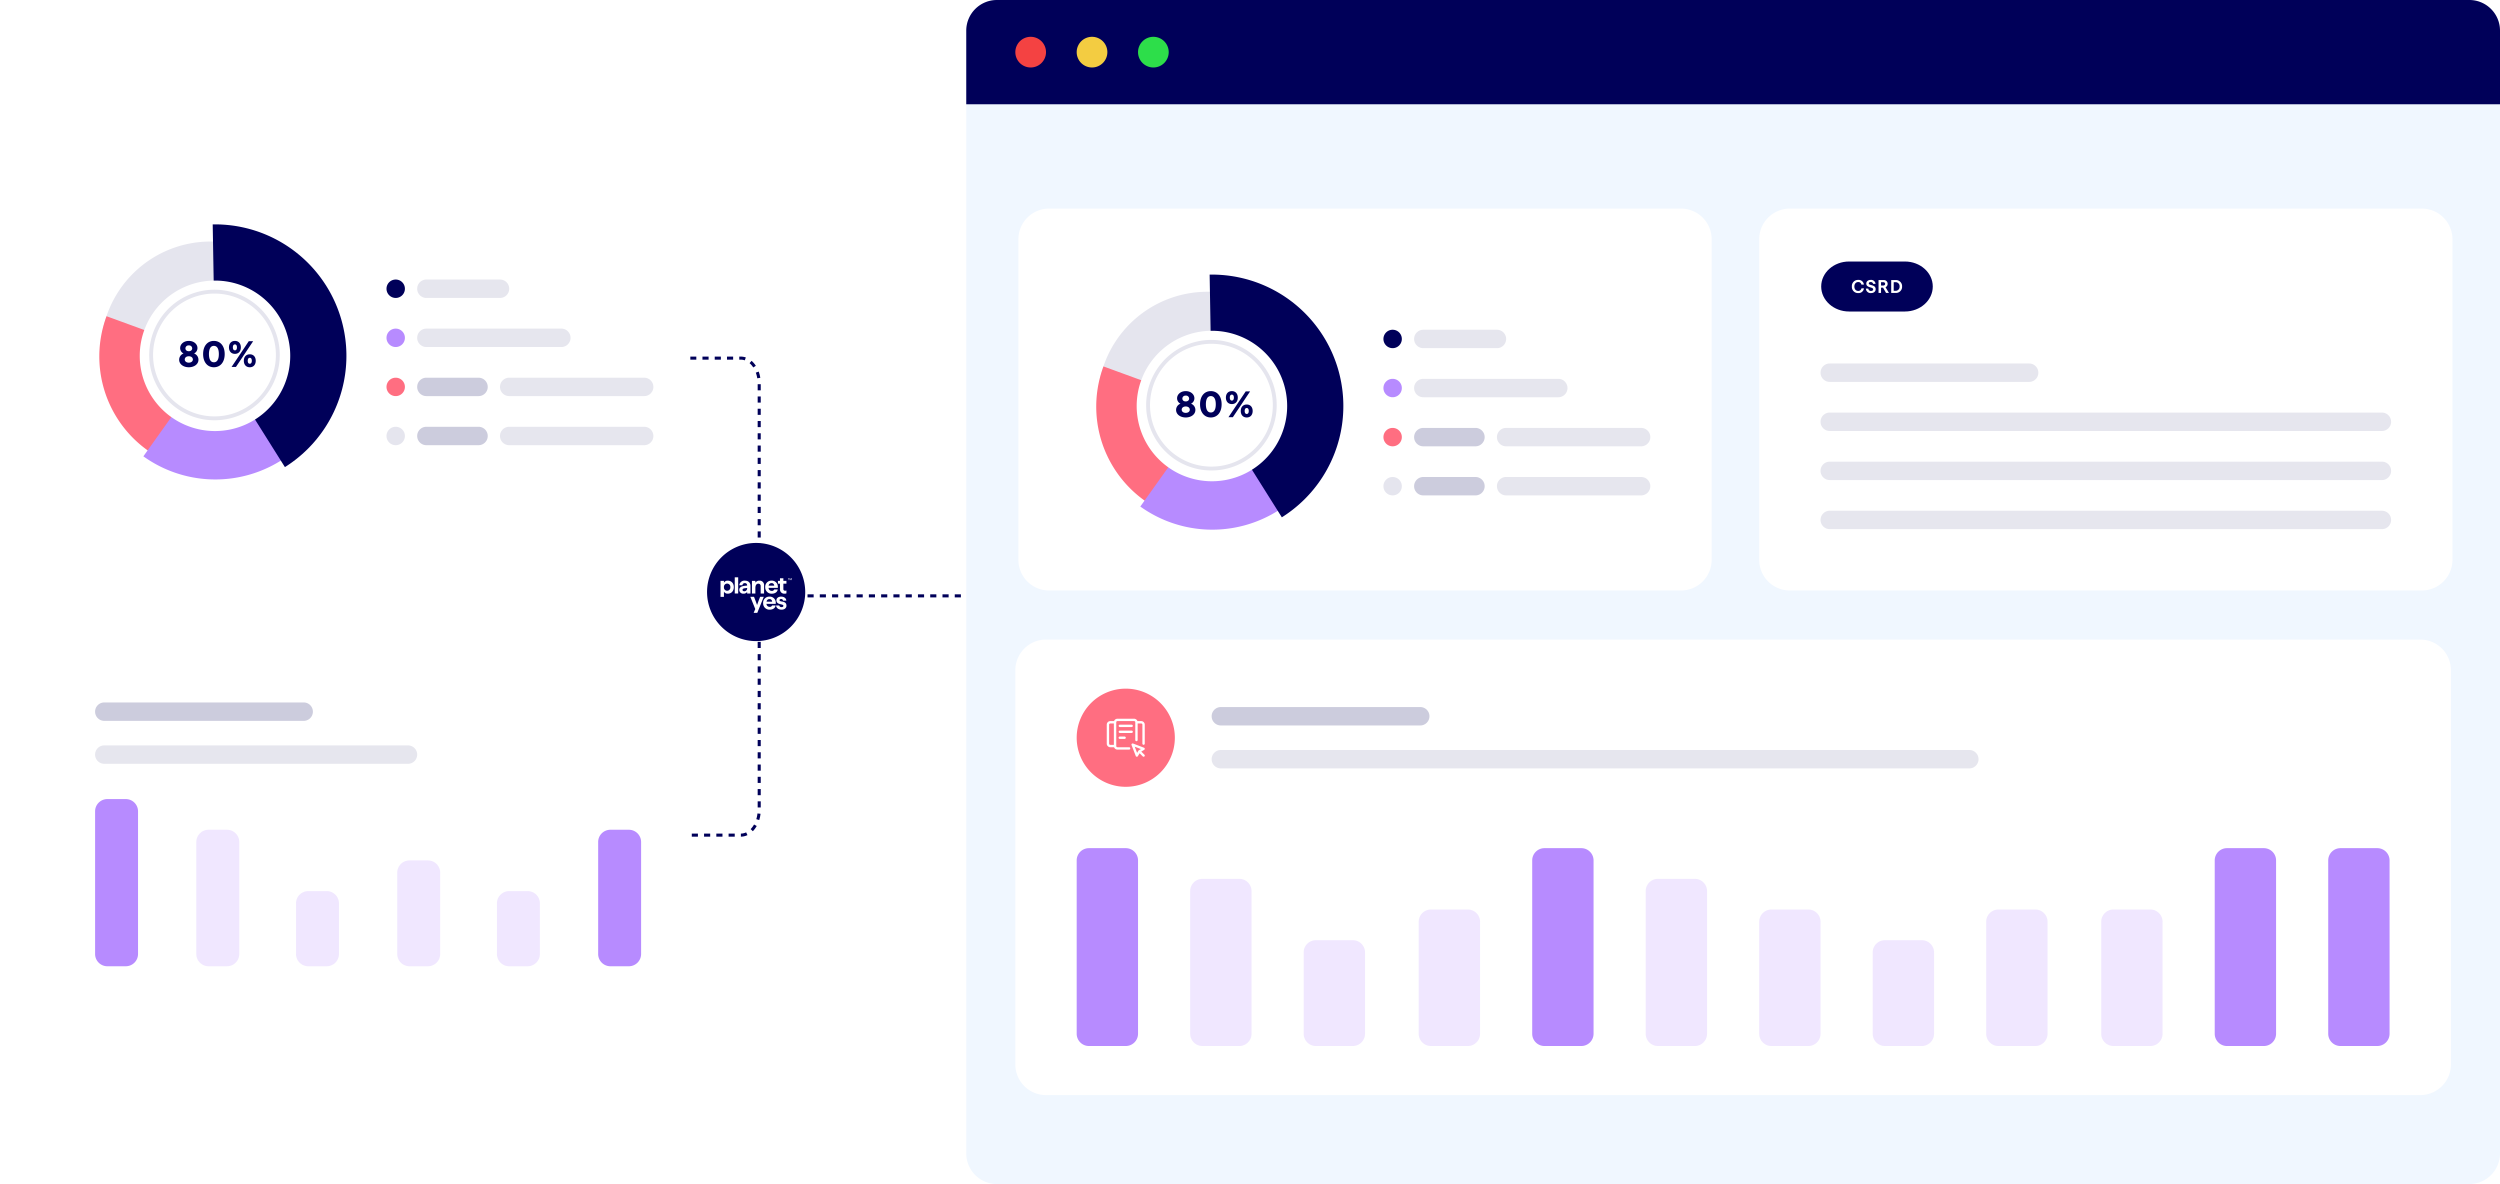<svg xmlns="http://www.w3.org/2000/svg" xmlns:xlink="http://www.w3.org/1999/xlink" width="1630" height="772" viewBox="0 0 1630 772">
  <defs>
    <filter id="Background" x="0" y="399" width="480" height="296" filterUnits="userSpaceOnUse">
      <feOffset dy="3" input="SourceAlpha"/>
      <feGaussianBlur stdDeviation="10" result="blur"/>
      <feFlood flood-opacity="0.059"/>
      <feComposite operator="in" in2="blur"/>
      <feComposite in="SourceGraphic"/>
    </filter>
    <filter id="Background-2" x="0" y="83" width="480" height="296" filterUnits="userSpaceOnUse">
      <feOffset dy="3" input="SourceAlpha"/>
      <feGaussianBlur stdDeviation="10" result="blur-2"/>
      <feFlood flood-opacity="0.059"/>
      <feComposite operator="in" in2="blur-2"/>
      <feComposite in="SourceGraphic"/>
    </filter>
  </defs>
  <g id="PlanetYes_Organiser-01" transform="translate(30 -64)">
    <g id="Dashboard">
      <path id="Background-3" data-name="Background" d="M20,0H980a20,20,0,0,1,20,20V752a20,20,0,0,1-20,20H20A20,20,0,0,1,0,752V20A20,20,0,0,1,20,0Z" transform="translate(600 64)" fill="#f0f7ff"/>
      <g id="Browser-tab">
        <path id="Path_403" data-name="Path 403" d="M20,0H980a20,20,0,0,1,20,20V68H0V20A20,20,0,0,1,20,0Z" transform="translate(600 64)" fill="#000059"/>
        <path id="Path_402" data-name="Path 402" d="M10,0A10,10,0,1,1,0,10,10,10,0,0,1,10,0Z" transform="translate(632 88)" fill="#f44242"/>
        <path id="Path_401" data-name="Path 401" d="M10,0A10,10,0,1,1,0,10,10,10,0,0,1,10,0Z" transform="translate(672 88)" fill="#f3cc41"/>
        <path id="Path_400" data-name="Path 400" d="M10,0A10,10,0,1,1,0,10,10,10,0,0,1,10,0Z" transform="translate(712 88)" fill="#2dde4a"/>
      </g>
      <g id="Chart-01" transform="translate(-482)">
        <path id="Card" d="M20,0H432a20,20,0,0,1,20,20V229a20,20,0,0,1-20,20H20A20,20,0,0,1,0,229V20A20,20,0,0,1,20,0Z" transform="translate(1116 200)" fill="#fff"/>
        <g id="Pie_chart" data-name="Pie chart" transform="translate(-14 -5.233)">
          <path id="Path_398" data-name="Path 398" d="M0,0H178.657V185.476H0Z" transform="translate(1170 237.233)" fill="#fff"/>
          <path id="Path_397" data-name="Path 397" d="M71.6,0A71.6,71.6,0,1,1,0,71.6,71.6,71.6,0,0,1,71.6,0Z" transform="translate(1181.666 259.453)" fill="#e5e5ee"/>
          <path id="Path_317" data-name="Path 317" d="M429.214,77.1A75.264,75.264,0,1,0,570.6,128.752l-70.7-25.826Z" transform="translate(756.256 231.043)" fill="#ff6e81"/>
          <path id="Path_318" data-name="Path 318" d="M441.254,185.089A80.454,80.454,0,1,0,534.609,54.032l-46.677,65.529Z" transform="translate(768.234 214.408)" fill="#b78bff"/>
          <path id="Path_319" data-name="Path 319" d="M514.592,200.566A85.694,85.694,0,0,0,467.514,42.324L469,128Z" transform="translate(787.169 205.956)" fill="#000059"/>
          <path id="Path_396" data-name="Path 396" d="M49.056,0A49.056,49.056,0,1,1,0,49.056,49.056,49.056,0,0,1,49.056,0Z" transform="translate(1207.117 284.903)" fill="#fff"/>
          <path id="Path_399" data-name="Path 399" d="M41.294,0A41.294,41.294,0,1,1,0,41.294,41.294,41.294,0,0,1,41.294,0Z" transform="matrix(-0.966, 0.259, -0.259, -0.966, 1306.433, 362.617)" fill="none" stroke="#e5e5ee" stroke-width="2.526"/>
        </g>
        <path id="Path_395" data-name="Path 395" d="M6,0H54a6,6,0,0,1,0,12H6A6,6,0,0,1,6,0Z" transform="translate(1374 279)" fill="#000059" opacity="0.1"/>
        <path id="Path_394" data-name="Path 394" d="M6,0H94a6,6,0,0,1,0,12H6A6,6,0,0,1,6,0Z" transform="translate(1374 311)" fill="#000059" opacity="0.1"/>
        <path id="Path_393" data-name="Path 393" d="M6,0H94a6,6,0,0,1,0,12H6A6,6,0,0,1,6,0Z" transform="translate(1428 375)" fill="#000059" opacity="0.1"/>
        <path id="Path_392" data-name="Path 392" d="M6,0H94a6,6,0,0,1,0,12H6A6,6,0,0,1,6,0Z" transform="translate(1428 343)" fill="#000059" opacity="0.1"/>
        <path id="Path_391" data-name="Path 391" d="M6,0H40a6,6,0,0,1,0,12H6A6,6,0,0,1,6,0Z" transform="translate(1374 375)" fill="#000059" opacity="0.2"/>
        <path id="Path_390" data-name="Path 390" d="M6,0H40a6,6,0,0,1,0,12H6A6,6,0,0,1,6,0Z" transform="translate(1374 343)" fill="#000059" opacity="0.2"/>
        <path id="Path_389" data-name="Path 389" d="M6,0A6,6,0,1,1,0,6,6,6,0,0,1,6,0Z" transform="translate(1354 279)" fill="#000059"/>
        <path id="Path_388" data-name="Path 388" d="M6,0A6,6,0,1,1,0,6,6,6,0,0,1,6,0Z" transform="translate(1354 311)" fill="#b78bff"/>
        <path id="Path_387" data-name="Path 387" d="M6,0A6,6,0,1,1,0,6,6,6,0,0,1,6,0Z" transform="translate(1354 343)" fill="#ff6e81"/>
        <path id="Path_386" data-name="Path 386" d="M6,0A6,6,0,1,1,0,6,6,6,0,0,1,6,0Z" transform="translate(1354 375)" fill="#e5e5ee"/>
        <path id="Path_339" data-name="Path 339" d="M7.1.192c3.384,0,6.288-1.9,6.288-4.92a4.308,4.308,0,0,0-2.856-4.056,3.915,3.915,0,0,0,2.208-3.552c0-2.52-2.328-4.656-5.64-4.656s-5.64,2.136-5.64,4.656A3.915,3.915,0,0,0,3.672-8.784,4.308,4.308,0,0,0,.816-4.728C.816-1.7,3.72.192,7.1.192ZM4.464-4.872c0-1.272,1.08-2.112,2.64-2.112s2.64.84,2.64,2.112c0,1.2-1.08,2.064-2.64,2.064S4.464-3.672,4.464-4.872ZM4.9-12.144A1.949,1.949,0,0,1,7.1-14.04a1.949,1.949,0,0,1,2.208,1.9c0,1.128-.888,1.872-2.208,1.872S4.9-11.016,4.9-12.144ZM23.448.192C27.672.192,30.5-3.144,30.5-8.4c0-5.28-2.832-8.592-7.056-8.592-4.2,0-7.008,3.312-7.008,8.592C16.44-3.144,19.248.192,23.448.192ZM20.232-8.4c0-3.5,1.152-5.352,3.216-5.352,2.088,0,3.24,1.848,3.24,5.352s-1.152,5.352-3.24,5.352C21.384-3.048,20.232-4.9,20.232-8.4ZM34.968,0h2.856L49.056-16.8H46.2Zm-1.68-12.768c0,2.544,1.488,4.224,3.888,4.224,2.376,0,3.864-1.68,3.864-4.224s-1.488-4.224-3.864-4.224C34.776-16.992,33.288-15.312,33.288-12.768Zm2.544,0c0-1.224.48-1.944,1.344-1.944.84,0,1.32.72,1.32,1.944,0,1.2-.48,1.944-1.32,1.944C36.312-10.824,35.832-11.568,35.832-12.768Zm7.152,8.736c0,2.544,1.488,4.224,3.888,4.224,2.376,0,3.864-1.68,3.864-4.224s-1.488-4.224-3.864-4.224C44.472-8.256,42.984-6.576,42.984-4.032Zm2.544,0c0-1.224.48-1.944,1.344-1.944.84,0,1.32.72,1.32,1.944,0,1.2-.48,1.944-1.32,1.944C46.008-2.088,45.528-2.832,45.528-4.032Z" transform="translate(1218 336)" fill="#000059"/>
      </g>
      <g id="Chart-02" transform="translate(485)">
        <path id="Card-2" data-name="Card" d="M20,0H432a20,20,0,0,1,20,20V229a20,20,0,0,1-20,20H20A20,20,0,0,1,0,229V20A20,20,0,0,1,20,0Z" transform="translate(632 200)" fill="#fff"/>
        <path id="Path_385" data-name="Path 385" d="M6,0H136a6,6,0,0,1,0,12H6A6,6,0,0,1,6,0Z" transform="translate(672 301)" fill="#000059" opacity="0.1"/>
        <path id="Path_384" data-name="Path 384" d="M6,0H366a6,6,0,0,1,0,12H6A6,6,0,0,1,6,0Z" transform="translate(672 333)" fill="#000059" opacity="0.1"/>
        <path id="Path_383" data-name="Path 383" d="M6,0H366a6,6,0,0,1,0,12H6A6,6,0,0,1,6,0Z" transform="translate(672 365)" fill="#000059" opacity="0.1"/>
        <path id="Path_382" data-name="Path 382" d="M6,0H366a6,6,0,0,1,0,12H6A6,6,0,0,1,6,0Z" transform="translate(672 397)" fill="#000059" opacity="0.1"/>
        <path id="Background-4" data-name="Background" d="M18.187,0H54.561C64.605,0,72.748,7.3,72.748,16.3s-8.143,16.3-18.187,16.3H18.187C8.143,32.592,0,25.3,0,16.3S8.143,0,18.187,0Z" transform="translate(672.42 234.504)" fill="#000059"/>
        <path id="Path_381" data-name="Path 381" d="M4.608.1A3.484,3.484,0,0,0,8.28-2.988H6.648A2.018,2.018,0,0,1,4.608-1.3c-1.464,0-2.556-1.068-2.556-2.9s1.08-2.9,2.556-2.9a1.924,1.924,0,0,1,2,1.644H8.244A3.4,3.4,0,0,0,4.608-8.5,4,4,0,0,0,.42-4.2,4.009,4.009,0,0,0,4.608.1ZM12.9.1c1.776,0,3.036-.984,3.036-2.508,0-3.252-4.488-2.256-4.488-3.792,0-.552.48-.9,1.236-.9a1.5,1.5,0,0,1,1.584,1.176h1.584A2.858,2.858,0,0,0,12.684-8.5c-1.608,0-2.868.948-2.868,2.364,0,3.06,4.488,2.04,4.488,3.816,0,.624-.576,1.02-1.4,1.02a1.637,1.637,0,0,1-1.752-1.536h-1.6A3.078,3.078,0,0,0,12.9.1ZM17.808,0H19.44V-3.444h1.308L22.7,0h1.9L22.368-3.732a2.425,2.425,0,0,0,1.38-2.2A2.436,2.436,0,0,0,21.084-8.4H17.808ZM19.44-4.836V-7.008h1.368c.8,0,1.308.432,1.308,1.08s-.5,1.092-1.308,1.092ZM26.064,0h2.82a4,4,0,0,0,4.284-4.2,4,4,0,0,0-4.284-4.2h-2.82ZM27.7-1.392V-7.008h1A2.621,2.621,0,0,1,31.536-4.2a2.621,2.621,0,0,1-2.844,2.808Z" transform="translate(692 255)" fill="#fff"/>
      </g>
      <g id="Chart-03">
        <path id="Card-3" data-name="Card" d="M20,0H916a20,20,0,0,1,20,20V277a20,20,0,0,1-20,20H20A20,20,0,0,1,0,277V20A20,20,0,0,1,20,0Z" transform="translate(632 481)" fill="#fff"/>
        <path id="Path_380" data-name="Path 380" d="M32,0A32,32,0,1,1,0,32,32,32,0,0,1,32,0Z" transform="translate(672 513)" fill="#ff6e81"/>
        <path id="Path_379" data-name="Path 379" d="M6,0H136a6,6,0,0,1,0,12H6A6,6,0,0,1,6,0Z" transform="translate(760 525)" fill="#000059" opacity="0.2"/>
        <path id="Path_378" data-name="Path 378" d="M6,0H494a6,6,0,0,1,0,12H6A6,6,0,0,1,6,0Z" transform="translate(760 553)" fill="#000059" opacity="0.1"/>
        <path id="Path_377" data-name="Path 377" d="M8,0H32a8,8,0,0,1,8,8V121a8,8,0,0,1-8,8H8a8,8,0,0,1-8-8V8A8,8,0,0,1,8,0Z" transform="translate(672 617)" fill="#b78bff"/>
        <path id="Path_376" data-name="Path 376" d="M8,0H32a8,8,0,0,1,8,8V81a8,8,0,0,1-8,8H8a8,8,0,0,1-8-8V8A8,8,0,0,1,8,0Z" transform="translate(1117 657)" fill="#b78bff" opacity="0.2"/>
        <path id="Path_375" data-name="Path 375" d="M8,0H32a8,8,0,0,1,8,8v93a8,8,0,0,1-8,8H8a8,8,0,0,1-8-8V8A8,8,0,0,1,8,0Z" transform="translate(1043 637)" fill="#b78bff" opacity="0.2"/>
        <path id="Path_374" data-name="Path 374" d="M8,0H32a8,8,0,0,1,8,8V121a8,8,0,0,1-8,8H8a8,8,0,0,1-8-8V8A8,8,0,0,1,8,0Z" transform="translate(969 617)" fill="#b78bff"/>
        <path id="Path_373" data-name="Path 373" d="M8,0H32a8,8,0,0,1,8,8V121a8,8,0,0,1-8,8H8a8,8,0,0,1-8-8V8A8,8,0,0,1,8,0Z" transform="translate(1414 617)" fill="#b78bff"/>
        <path id="Path_372" data-name="Path 372" d="M8,0H32a8,8,0,0,1,8,8v93a8,8,0,0,1-8,8H8a8,8,0,0,1-8-8V8A8,8,0,0,1,8,0Z" transform="translate(746 637)" fill="#b78bff" opacity="0.2"/>
        <path id="Path_371" data-name="Path 371" d="M8,0H32a8,8,0,0,1,8,8V61a8,8,0,0,1-8,8H8a8,8,0,0,1-8-8V8A8,8,0,0,1,8,0Z" transform="translate(1191 677)" fill="#b78bff" opacity="0.2"/>
        <path id="Path_370" data-name="Path 370" d="M8,0H32a8,8,0,0,1,8,8V81a8,8,0,0,1-8,8H8a8,8,0,0,1-8-8V8A8,8,0,0,1,8,0Z" transform="translate(895 657)" fill="#b78bff" opacity="0.2"/>
        <path id="Path_369" data-name="Path 369" d="M8,0H32a8,8,0,0,1,8,8V81a8,8,0,0,1-8,8H8a8,8,0,0,1-8-8V8A8,8,0,0,1,8,0Z" transform="translate(1340 657)" fill="#b78bff" opacity="0.2"/>
        <path id="Path_368" data-name="Path 368" d="M8,0H32a8,8,0,0,1,8,8V61a8,8,0,0,1-8,8H8a8,8,0,0,1-8-8V8A8,8,0,0,1,8,0Z" transform="translate(820 677)" fill="#b78bff" opacity="0.2"/>
        <path id="Path_367" data-name="Path 367" d="M8,0H32a8,8,0,0,1,8,8V81a8,8,0,0,1-8,8H8a8,8,0,0,1-8-8V8A8,8,0,0,1,8,0Z" transform="translate(1265 657)" fill="#b78bff" opacity="0.2"/>
        <path id="Path_366" data-name="Path 366" d="M8,0H32a8,8,0,0,1,8,8V121a8,8,0,0,1-8,8H8a8,8,0,0,1-8-8V8A8,8,0,0,1,8,0Z" transform="translate(1488 617)" fill="#b78bff"/>
        <g id="Icon" transform="translate(691.601 532.607)">
          <path id="Path_312" data-name="Path 312" d="M6.971,20.139A2.331,2.331,0,0,1,4.78,18.594H2.317A2.326,2.326,0,0,1,0,16.277V3.873A2.326,2.326,0,0,1,2.317,1.545H4.774A2.331,2.331,0,0,1,6.971,0H17.816a2.331,2.331,0,0,1,2.191,1.545h2.456a2.326,2.326,0,0,1,2.317,2.317V16.257a.773.773,0,0,1-1.545,0V3.873a.772.772,0,0,0-.772-.772H20.146V13.9a.773.773,0,0,1-1.545,0V2.317a.772.772,0,0,0-.772-.772H6.971a.772.772,0,0,0-.772.772v15.5a.772.772,0,0,0,.772.772h7.571a.773.773,0,1,1,0,1.545ZM2.317,3.1a.772.772,0,0,0-.772.772v12.39a.772.772,0,0,0,.772.772H4.635V3.1Z" transform="translate(0 0)" fill="#fff"/>
          <path id="Path_313" data-name="Path 313" d="M8.272,5.3a.773.773,0,0,1,0-1.545h7.746a.773.773,0,0,1,0,1.545Z" transform="translate(0.246 0.125)" fill="#fff"/>
          <path id="Path_314" data-name="Path 314" d="M8.272,9.045a.773.773,0,0,1,0-1.545h7.746a.773.773,0,0,1,0,1.545Z" transform="translate(0.246 0.246)" fill="#fff"/>
          <path id="Path_315" data-name="Path 315" d="M8.272,12.8a.773.773,0,1,1,0-1.545h3.1a.773.773,0,1,1,0,1.545Z" transform="translate(0.246 0.37)" fill="#fff"/>
          <path id="Path_316" data-name="Path 316" d="M23.5,24.275a.772.772,0,0,1-.547-.23l-2.038-2.035L19.784,23.9a.772.772,0,0,1-.664.377h-.074a.772.772,0,0,1-.655-.494l-2.738-7.124a.772.772,0,0,1,1-1l7.124,2.736a.772.772,0,0,1,.115,1.39l-1.888,1.133,2.051,2.037a.772.772,0,0,1-.548,1.322ZM19.277,21.74l.826-1.379a.74.74,0,0,1,.108-.14l.017-.017a.746.746,0,0,1,.142-.108l1.379-.826-4.021-1.545Z" transform="translate(0.511 0.511)" fill="#fff"/>
        </g>
      </g>
    </g>
    <g id="Lines" transform="translate(-54)">
      <path id="Path_320" data-name="Path 320" d="M184.048,368h-4v-2h4Zm-8,0h-4v-2h4Zm-8,0h-4v-2h4Zm-8,0h-4v-2h4Zm28.005,0-.011-2a8.083,8.083,0,0,0,3.442-.8l.857,1.807A10.068,10.068,0,0,1,188.053,368Zm7.795-3.534-1.428-1.4a14.11,14.11,0,0,0,2.216-2.993l1.745.978A16.111,16.111,0,0,1,195.848,364.466Zm4.174-7.289-1.913-.585a20.394,20.394,0,0,0,.761-3.73l1.988.218A22.4,22.4,0,0,1,200.022,357.177Zm.978-8.2h-2v-4h2Zm0-8h-2v-4h2Zm0-8h-2v-4h2Zm0-8h-2v-4h2Zm0-8h-2v-4h2Zm0-8h-2v-4h2Zm0-8h-2v-4h2Zm0-8h-2v-4h2Zm0-8h-2v-4h2Zm0-8h-2v-4h2Zm0-8h-2v-4h2Zm0-8h-2v-4h2Zm0-8h-2v-4h2Zm0-8h-2v-4h2Zm0-8h-2v-4h2Zm0-8h-2v-4h2Zm0-8h-2v-4h2Zm0-8h-2v-4h2Zm0-8h-2v-4h2Zm0-8h-2v-4h2Zm0-8h-2v-4h2Zm0-8h-2v-4h2Zm0-8h-2v-4h2Zm0-8h-2v-4h2Zm0-8h-2v-4h2Zm0-8h-2v-4h2Zm0-8h-2v-4h2Zm0-8h-2v-4h2Zm0-8h-2v-4h2Zm0-8h-2v-4h2Zm0-8h-2v-4h2Zm0-8h-2v-4h2Zm0-8h-2v-4h2Zm0-8h-2v-4h2Zm0-8h-2v-4h2Zm-2.262-7.83a19.8,19.8,0,0,0-.945-3.682l1.879-.685a21.805,21.805,0,0,1,1.041,4.055Zm-2.61-7.062a13.083,13.083,0,0,0-2.411-2.811l1.307-1.514A15.079,15.079,0,0,1,197.808,61Zm-5.513-4.639A7.962,7.962,0,0,0,188,57h-1V55h1a9.957,9.957,0,0,1,3.272.556ZM183,57h-4V55h4Zm-8,0h-4V55h4Zm-8,0h-4V55h4Zm-8,0h-4V55h4Z" transform="translate(319 241.5)" fill="#000059"/>
      <path id="Path_365" data-name="Path 365" d="M132,1h-4V-1h4Zm-8,0h-4V-1h4Zm-8,0h-4V-1h4Zm-8,0h-4V-1h4Zm-8,0H96V-1h4ZM92,1H88V-1h4ZM84,1H80V-1h4ZM76,1H72V-1h4ZM68,1H64V-1h4ZM60,1H56V-1h4ZM52,1H48V-1h4ZM44,1H40V-1h4ZM36,1H32V-1h4ZM28,1H24V-1h4ZM20,1H16V-1h4ZM12,1H8V-1h4ZM4,1H0V-1H4Z" transform="translate(518.5 452.5)" fill="#000059"/>
    </g>
    <g id="Graph-02" transform="translate(-54)">
      <g transform="matrix(1, 0, 0, 1, 24, 64)" filter="url(#Background)">
        <path id="Background-5" data-name="Background" d="M16,0H404a16,16,0,0,1,16,16V220a16,16,0,0,1-16,16H16A16,16,0,0,1,0,220V16A16,16,0,0,1,16,0Z" transform="translate(30 426)" fill="#fff"/>
      </g>
      <path id="Path_364" data-name="Path 364" d="M6,0H136a6,6,0,0,1,0,12H6A6,6,0,0,1,6,0Z" transform="translate(86 522)" fill="#000059" opacity="0.2"/>
      <path id="Path_363" data-name="Path 363" d="M6,0H204a6,6,0,0,1,0,12H6A6,6,0,0,1,6,0Z" transform="translate(86 550)" fill="#000059" opacity="0.1"/>
      <path id="Path_362" data-name="Path 362" d="M8,0H20a8,8,0,0,1,8,8v93a8,8,0,0,1-8,8H8a8,8,0,0,1-8-8V8A8,8,0,0,1,8,0Z" transform="translate(86 585)" fill="#b78bff"/>
      <path id="Path_361" data-name="Path 361" d="M8,0H20a8,8,0,0,1,8,8V81a8,8,0,0,1-8,8H8a8,8,0,0,1-8-8V8A8,8,0,0,1,8,0Z" transform="translate(414 605)" fill="#b78bff"/>
      <path id="Path_360" data-name="Path 360" d="M8,0H20a8,8,0,0,1,8,8V81a8,8,0,0,1-8,8H8a8,8,0,0,1-8-8V8A8,8,0,0,1,8,0Z" transform="translate(152 605)" fill="#b78bff" opacity="0.2"/>
      <path id="Path_359" data-name="Path 359" d="M8,0H20a8,8,0,0,1,8,8V61a8,8,0,0,1-8,8H8a8,8,0,0,1-8-8V8A8,8,0,0,1,8,0Z" transform="translate(283 625)" fill="#b78bff" opacity="0.2"/>
      <path id="Path_358" data-name="Path 358" d="M8,0H20a8,8,0,0,1,8,8V41a8,8,0,0,1-8,8H8a8,8,0,0,1-8-8V8A8,8,0,0,1,8,0Z" transform="translate(217 645)" fill="#b78bff" opacity="0.2"/>
      <path id="Path_357" data-name="Path 357" d="M8,0H20a8,8,0,0,1,8,8V41a8,8,0,0,1-8,8H8a8,8,0,0,1-8-8V8A8,8,0,0,1,8,0Z" transform="translate(348 645)" fill="#b78bff" opacity="0.2"/>
    </g>
    <g id="Graph-01" transform="translate(-54)">
      <g transform="matrix(1, 0, 0, 1, 24, 64)" filter="url(#Background-2)">
        <path id="Background-6" data-name="Background" d="M16,0H404a16,16,0,0,1,16,16V220a16,16,0,0,1-16,16H16A16,16,0,0,1,0,220V16A16,16,0,0,1,16,0Z" transform="translate(30 110)" fill="#fff"/>
      </g>
      <g id="Chart" transform="translate(-1092 -37.971)">
        <path id="Path_356" data-name="Path 356" d="M0,0H178.657V185.476H0Z" transform="translate(1170 237.233)" fill="#fff"/>
        <path id="Path_355" data-name="Path 355" d="M71.6,0A71.6,71.6,0,1,1,0,71.6,71.6,71.6,0,0,1,71.6,0Z" transform="translate(1181.666 259.453)" fill="#e5e5ee"/>
        <path id="Path_317-2" data-name="Path 317" d="M429.214,77.1A75.264,75.264,0,1,0,570.6,128.752l-70.7-25.826Z" transform="translate(756.256 231.043)" fill="#ff6e81"/>
        <path id="Path_318-2" data-name="Path 318" d="M441.254,185.089A80.454,80.454,0,1,0,534.609,54.032l-46.677,65.529Z" transform="translate(768.234 214.408)" fill="#b78bff"/>
        <path id="Path_319-2" data-name="Path 319" d="M514.592,200.566A85.694,85.694,0,0,0,467.514,42.324L469,128Z" transform="translate(787.169 205.956)" fill="#000059"/>
        <path id="Path_354" data-name="Path 354" d="M49.056,0A49.056,49.056,0,1,1,0,49.056,49.056,49.056,0,0,1,49.056,0Z" transform="translate(1207.117 284.903)" fill="#fff"/>
        <path id="Path_353" data-name="Path 353" d="M41.294,0A41.294,41.294,0,1,1,0,41.294,41.294,41.294,0,0,1,41.294,0Z" transform="matrix(-0.966, 0.259, -0.259, -0.966, 1306.433, 362.617)" fill="none" stroke="#e5e5ee" stroke-width="2.526"/>
      </g>
      <path id="Path_352" data-name="Path 352" d="M6,0H54a6,6,0,0,1,0,12H6A6,6,0,0,1,6,0Z" transform="translate(296 246.262)" fill="#000059" opacity="0.1"/>
      <path id="Path_351" data-name="Path 351" d="M6,0H94a6,6,0,0,1,0,12H6A6,6,0,0,1,6,0Z" transform="translate(296 278.262)" fill="#000059" opacity="0.1"/>
      <path id="Path_350" data-name="Path 350" d="M6,0H94a6,6,0,0,1,0,12H6A6,6,0,0,1,6,0Z" transform="translate(350 342.262)" fill="#000059" opacity="0.1"/>
      <path id="Path_349" data-name="Path 349" d="M6,0H94a6,6,0,0,1,0,12H6A6,6,0,0,1,6,0Z" transform="translate(350 310.262)" fill="#000059" opacity="0.1"/>
      <path id="Path_348" data-name="Path 348" d="M6,0H40a6,6,0,0,1,0,12H6A6,6,0,0,1,6,0Z" transform="translate(296 342.262)" fill="#000059" opacity="0.2"/>
      <path id="Path_347" data-name="Path 347" d="M6,0H40a6,6,0,0,1,0,12H6A6,6,0,0,1,6,0Z" transform="translate(296 310.262)" fill="#000059" opacity="0.2"/>
      <path id="Path_346" data-name="Path 346" d="M6,0A6,6,0,1,1,0,6,6,6,0,0,1,6,0Z" transform="translate(276 246.262)" fill="#000059"/>
      <path id="Path_345" data-name="Path 345" d="M6,0A6,6,0,1,1,0,6,6,6,0,0,1,6,0Z" transform="translate(276 278.262)" fill="#b78bff"/>
      <path id="Path_344" data-name="Path 344" d="M6,0A6,6,0,1,1,0,6,6,6,0,0,1,6,0Z" transform="translate(276 310.262)" fill="#ff6e81"/>
      <path id="Path_343" data-name="Path 343" d="M6,0A6,6,0,1,1,0,6,6,6,0,0,1,6,0Z" transform="translate(276 342.262)" fill="#e5e5ee"/>
      <path id="Path_340" data-name="Path 340" d="M7.1.192c3.384,0,6.288-1.9,6.288-4.92a4.308,4.308,0,0,0-2.856-4.056,3.915,3.915,0,0,0,2.208-3.552c0-2.52-2.328-4.656-5.64-4.656s-5.64,2.136-5.64,4.656A3.915,3.915,0,0,0,3.672-8.784,4.308,4.308,0,0,0,.816-4.728C.816-1.7,3.72.192,7.1.192ZM4.464-4.872c0-1.272,1.08-2.112,2.64-2.112s2.64.84,2.64,2.112c0,1.2-1.08,2.064-2.64,2.064S4.464-3.672,4.464-4.872ZM4.9-12.144A1.949,1.949,0,0,1,7.1-14.04a1.949,1.949,0,0,1,2.208,1.9c0,1.128-.888,1.872-2.208,1.872S4.9-11.016,4.9-12.144ZM23.448.192C27.672.192,30.5-3.144,30.5-8.4c0-5.28-2.832-8.592-7.056-8.592-4.2,0-7.008,3.312-7.008,8.592C16.44-3.144,19.248.192,23.448.192ZM20.232-8.4c0-3.5,1.152-5.352,3.216-5.352,2.088,0,3.24,1.848,3.24,5.352s-1.152,5.352-3.24,5.352C21.384-3.048,20.232-4.9,20.232-8.4ZM34.968,0h2.856L49.056-16.8H46.2Zm-1.68-12.768c0,2.544,1.488,4.224,3.888,4.224,2.376,0,3.864-1.68,3.864-4.224s-1.488-4.224-3.864-4.224C34.776-16.992,33.288-15.312,33.288-12.768Zm2.544,0c0-1.224.48-1.944,1.344-1.944.84,0,1.32.72,1.32,1.944,0,1.2-.48,1.944-1.32,1.944C36.312-10.824,35.832-11.568,35.832-12.768Zm7.152,8.736c0,2.544,1.488,4.224,3.888,4.224,2.376,0,3.864-1.68,3.864-4.224s-1.488-4.224-3.864-4.224C44.472-8.256,42.984-6.576,42.984-4.032Zm2.544,0c0-1.224.48-1.944,1.344-1.944.84,0,1.32.72,1.32,1.944,0,1.2-.48,1.944-1.32,1.944C46.008-2.088,45.528-2.832,45.528-4.032Z" transform="translate(140 303.262)" fill="#000059"/>
    </g>
    <path id="Path_342" data-name="Path 342" d="M32,0A32,32,0,1,1,0,32,32,32,0,0,1,32,0Z" transform="translate(431 418)" fill="#000059"/>
    <g id="Logo" transform="translate(439.772 440.416)">
      <path id="Path_1" data-name="Path 1" d="M4.7,17.457a2.638,2.638,0,0,0-2.46,1.37V17.576H0V28.031H2.236V24.621a2.7,2.7,0,0,0,2.5,1.325c2.311,0,3.936-1.653,3.936-4.245S7.052,17.457,4.7,17.457M4.324,24.04A2.11,2.11,0,0,1,2.236,21.7a2.1,2.1,0,1,1,4.174,0A2.11,2.11,0,0,1,4.324,24.04" transform="translate(0 -15.282)" fill="#fff"/>
      <path id="Path_341" data-name="Path 341" d="M0,0H2.236V10.544H0Z" transform="translate(9.288)" fill="#fff"/>
      <path id="Path_2" data-name="Path 2" d="M105.571,25.722V20.777c0-2.294-1.536-3.44-3.727-3.44a3.339,3.339,0,0,0-3.563,3.023h2.043a1.475,1.475,0,0,1,1.521-1.4,1.4,1.4,0,0,1,1.55,1.43v.149l-1.506.164c-2.445.268-3.623,1.1-3.623,2.725a2.5,2.5,0,0,0,2.714,2.413,2.819,2.819,0,0,0,2.415-1.117v1Zm-4.025-1.46c-.746,0-1.163-.417-1.163-.908,0-.6.507-.938,1.461-1.043l1.55-.194v.194a1.862,1.862,0,0,1-1.849,1.951" transform="translate(-86.026 -15.177)" fill="#fff"/>
      <path id="Path_3" data-name="Path 3" d="M166.81,22.252c0-1.772.716-2.83,1.893-2.83a1.475,1.475,0,0,1,1.551,1.594v4.811h2.221V20.435a2.824,2.824,0,0,0-3.041-2.979,2.928,2.928,0,0,0-2.624,1.34V17.575h-2.236v8.251h2.236Z" transform="translate(-144.074 -15.282)" fill="#fff"/>
      <path id="Path_4" data-name="Path 4" d="M238.214,25.856c1.938,0,3.623-.849,3.966-2.77h-2.341a1.454,1.454,0,0,1-1.55.923,2.03,2.03,0,0,1-2.117-1.951h6.023a4.647,4.647,0,0,0,.045-.759,3.909,3.909,0,0,0-4.145-3.962A4,4,0,0,0,234,21.6a4.111,4.111,0,0,0,4.219,4.259m-.119-6.9a1.633,1.633,0,0,1,1.759,1.653h-3.623a1.846,1.846,0,0,1,1.864-1.653" transform="translate(-204.848 -15.177)" fill="#fff"/>
      <path id="Path_5" data-name="Path 5" d="M301.872,11.916a2.78,2.78,0,0,0,3.012,2.934,3.033,3.033,0,0,0,1.208-.209V12.75a2.362,2.362,0,0,1-.909.164,1.054,1.054,0,0,1-1.088-1.206V8.3h2V6.48h-2v-1.7h-2.221v1.7h-1.327V8.3h1.327Z" transform="translate(-263.108 -4.186)" fill="#fff"/>
      <path id="Path_6" data-name="Path 6" d="M162.457,102.066l-1.118,2.9c-.462,1.221-.835,2.353-.835,2.353h-.06s-.358-1.132-.835-2.353l-1.118-2.9h-2.415l3.22,7.968-1.058,2.487h2.37l4.234-10.455Z" transform="translate(-136.635 -89.352)" fill="#fff"/>
      <path id="Path_7" data-name="Path 7" d="M227.2,100.991a4,4,0,0,0-4.1,4.259,4.111,4.111,0,0,0,4.219,4.26c1.938,0,3.623-.849,3.966-2.77h-2.341a1.454,1.454,0,0,1-1.55.923,2.03,2.03,0,0,1-2.117-1.951H231.3a4.644,4.644,0,0,0,.045-.759,3.909,3.909,0,0,0-4.145-3.962m-1.864,3.276a1.846,1.846,0,0,1,1.864-1.653,1.633,1.633,0,0,1,1.759,1.653Z" transform="translate(-195.313 -88.411)" fill="#fff"/>
      <path id="Path_8" data-name="Path 8" d="M292.967,103.3c0-.447.432-.745,1.044-.745a1.25,1.25,0,0,1,1.275,1.063h2.1c-.081-1.6-1.439-2.627-3.409-2.627-1.744,0-3.041.968-3.041,2.368,0,3.291,4.547,2.13,4.547,3.634,0,.506-.462.834-1.208.834a1.35,1.35,0,0,1-1.493-1.087H290.7c.124,1.661,1.6,2.77,3.582,2.77,1.878,0,3.205-1.057,3.205-2.562,0-3.634-4.517-2.13-4.517-3.649" transform="translate(-254.486 -88.411)" fill="#fff"/>
      <path id="Path_9" data-name="Path 9" d="M353.385,4.8h.379V5.857h.208V4.8h.379V4.624h-.967Z" transform="translate(-309.366 -4.048)" fill="#fff"/>
      <path id="Path_10" data-name="Path 10" d="M363.159,4.624l-.388.93-.386-.93h-.294V5.857h.208V5.179c0-.137-.009-.282-.009-.282l.005,0s.046.136.1.264l.291.7h.166l.289-.7c.053-.127.1-.262.1-.262h.005s-.009.144-.009.282v.68h.206V4.624Z" transform="translate(-316.987 -4.048)" fill="#fff"/>
    </g>
  </g>
</svg>
